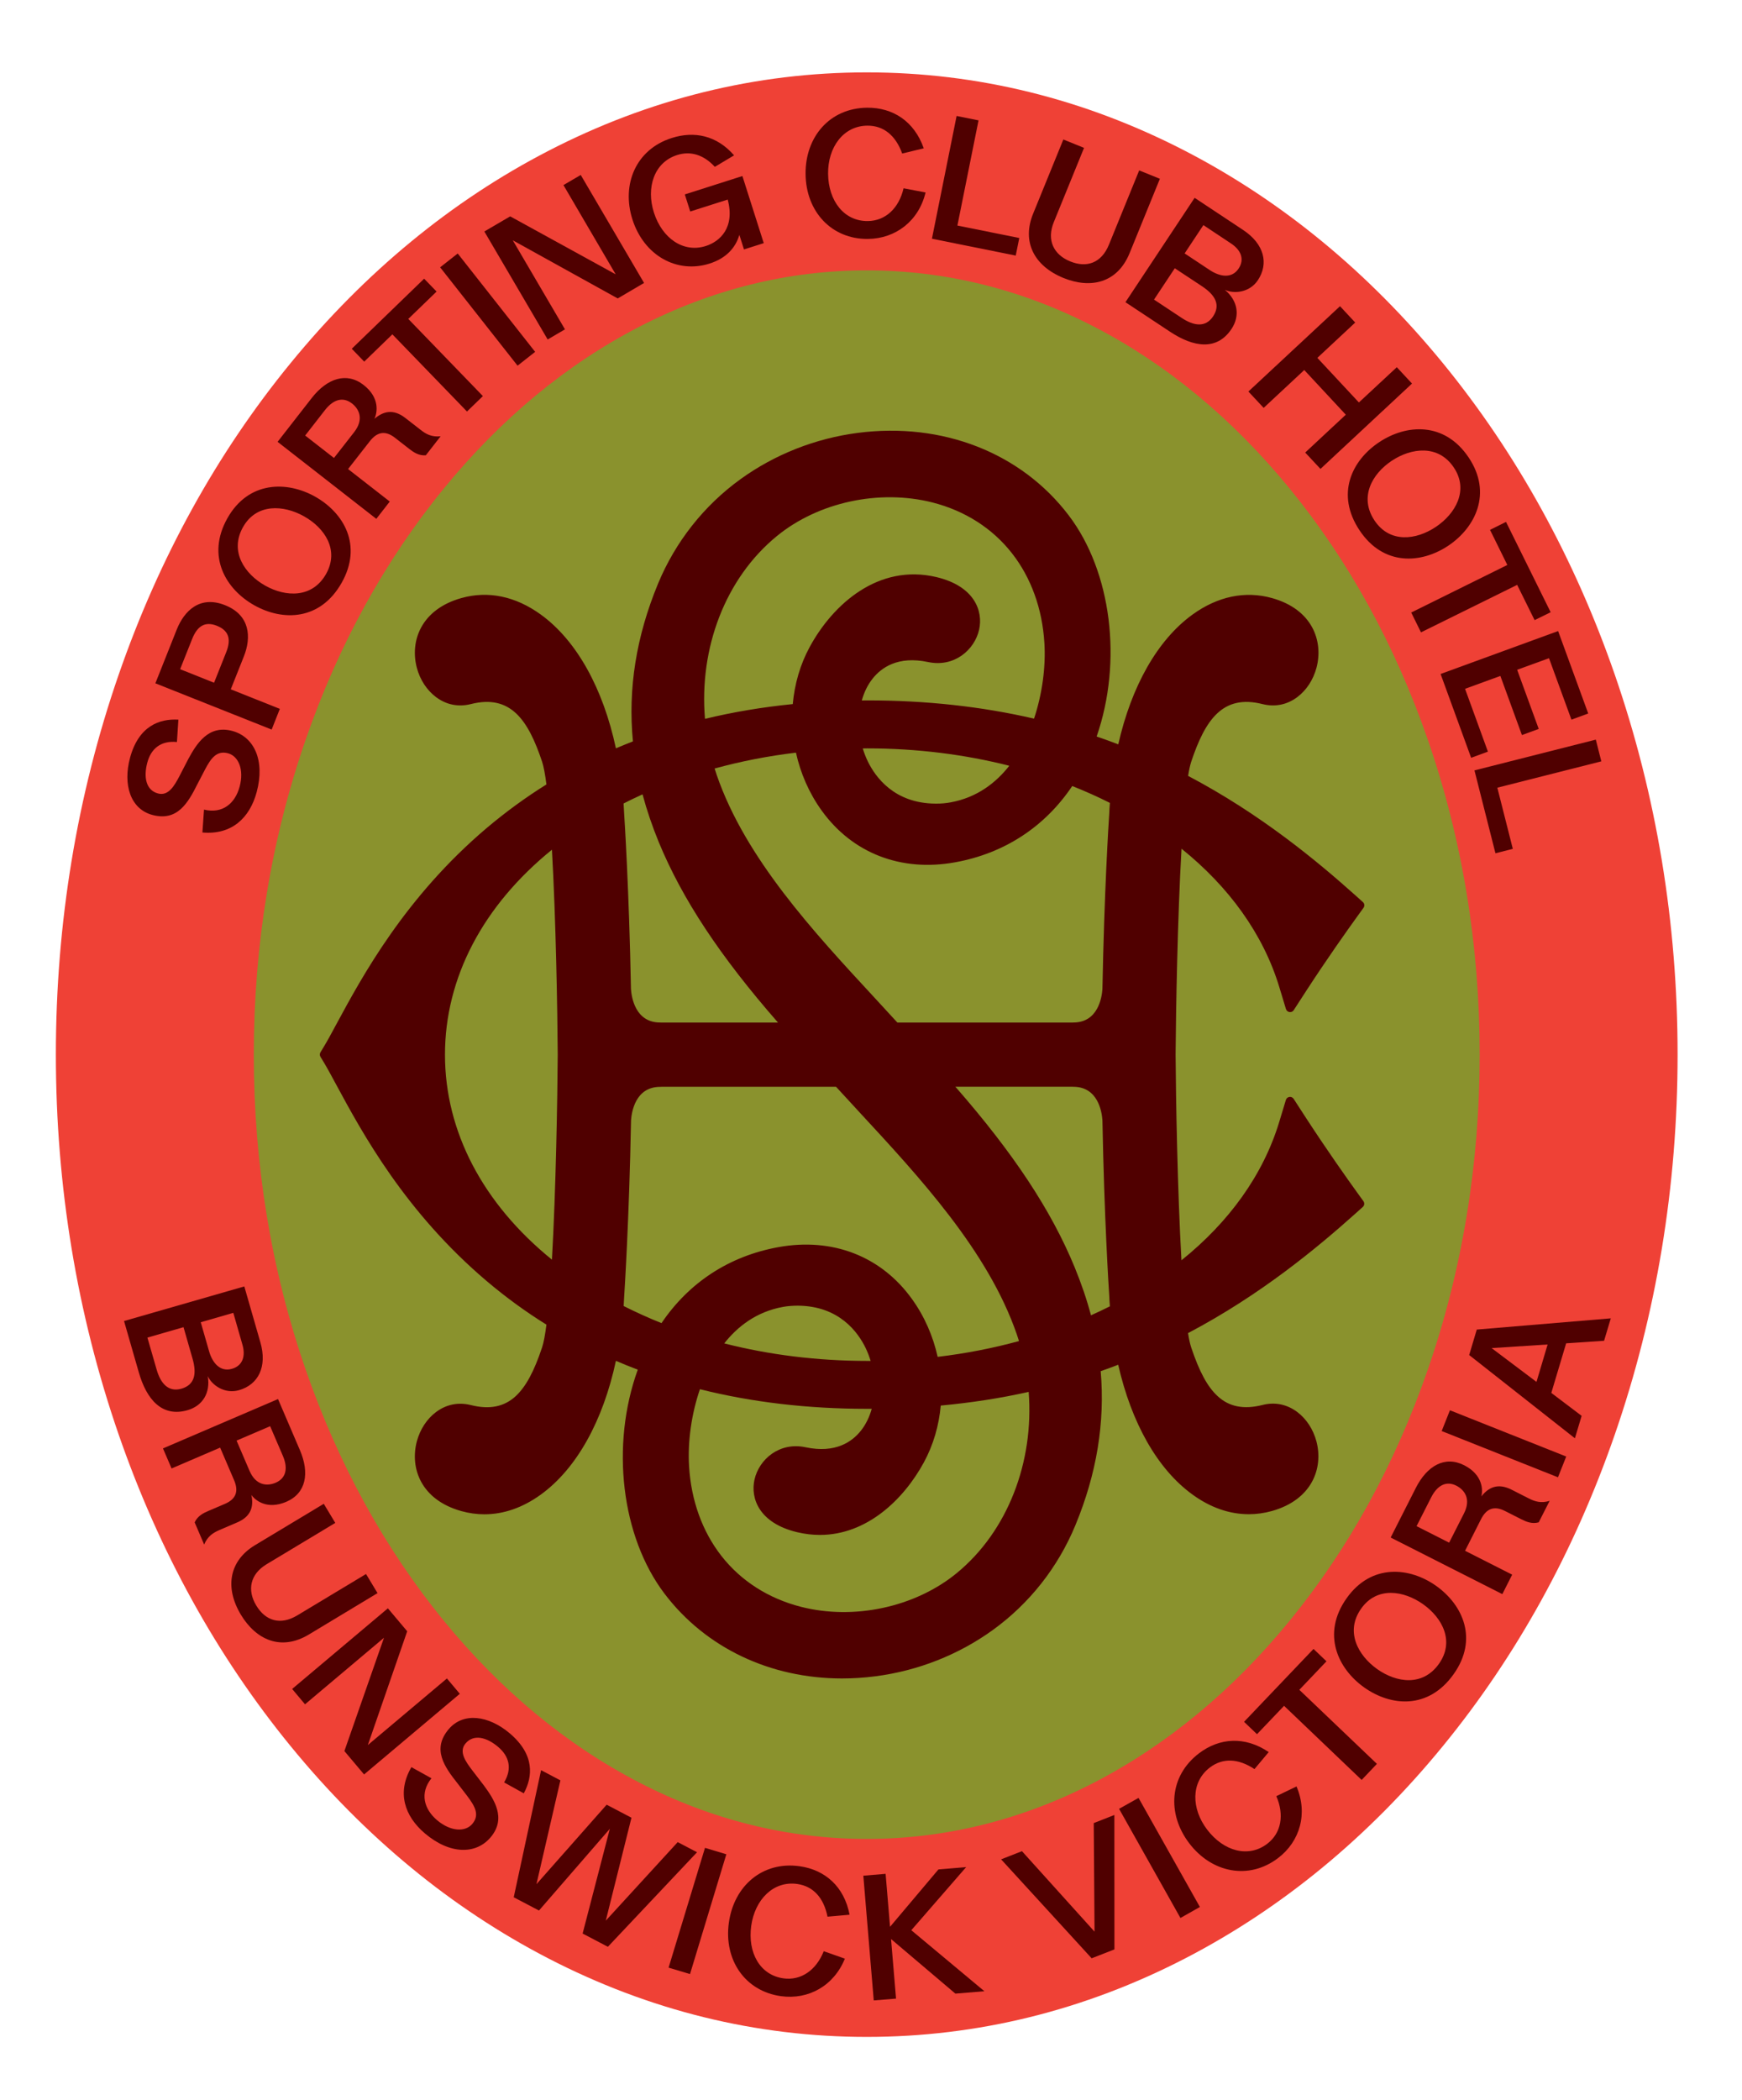 <?xml version="1.0" encoding="utf-8"?>
<!-- Generator: Adobe Illustrator 27.7.0, SVG Export Plug-In . SVG Version: 6.00 Build 0)  -->
<svg version="1.1" id="Layer_1" xmlns="http://www.w3.org/2000/svg" xmlns:xlink="http://www.w3.org/1999/xlink" x="0px" y="0px"
	 viewBox="0 0 240.72 290.11" style="enable-background:new 0 0 240.72 290.11;" xml:space="preserve">
<style type="text/css">
	.st0{fill:#EF4136;}
	.st1{fill:#8A922D;}
	.st2{fill:#500000;}
</style>
<g>
	<path class="st0" d="M119.77,281.4c-15.28,0-30.08-3.65-44.01-10.85c-13.36-6.91-25.34-16.77-35.6-29.32
		c-10.19-12.46-18.19-26.95-23.77-43.07c-5.75-16.63-8.67-34.28-8.67-52.47c0-18.18,2.92-35.84,8.67-52.46
		c5.58-16.12,13.57-30.61,23.77-43.07c10.26-12.54,22.24-22.41,35.6-29.31C89.69,13.65,104.5,10,119.77,10
		c15.28,0,30.08,3.65,44.01,10.85c13.36,6.91,25.33,16.77,35.6,29.31c10.19,12.46,18.19,26.95,23.77,43.07
		c5.75,16.63,8.67,34.28,8.67,52.46c0,18.19-2.92,35.84-8.67,52.47c-5.58,16.12-13.57,30.61-23.77,43.07
		c-10.26,12.54-22.24,22.41-35.6,29.32C149.85,277.75,135.04,281.4,119.77,281.4L119.77,281.4z"/>
	<path class="st1" d="M119.77,254.05c-10.86,0-21.44-2.62-31.45-7.8c-10.02-5.18-19.1-12.7-26.99-22.34
		c-8.15-9.96-14.57-21.63-19.09-34.69c-4.76-13.74-7.17-28.39-7.17-43.52s2.41-29.78,7.17-43.52c4.52-13.06,10.94-24.73,19.09-34.69
		c7.88-9.64,16.96-17.15,26.99-22.34c10.01-5.17,20.59-7.8,31.45-7.8c10.86,0,21.44,2.62,31.45,7.8
		c10.02,5.18,19.1,12.7,26.99,22.34c8.15,9.96,14.57,21.63,19.09,34.69c4.76,13.74,7.17,28.39,7.17,43.52s-2.41,29.78-7.17,43.52
		c-4.52,13.06-10.94,24.73-19.09,34.69c-7.88,9.64-16.97,17.15-26.99,22.34C141.21,251.42,130.63,254.05,119.77,254.05
		L119.77,254.05z"/>
	<path class="st2" d="M163.27,117.25c6.53,5.25,11.28,11.76,13.51,19.11l0.92,3.04c0.07,0.22,0.26,0.38,0.49,0.42
		c0.23,0.03,0.46-0.07,0.58-0.26l1.73-2.67c2.87-4.42,5.7-8.41,7.14-10.4l0.78-1.08c0.18-0.25,0.14-0.59-0.09-0.79l-0.99-0.89
		c-5.23-4.68-13.07-11.23-23.16-16.54c0.13-0.83,0.28-1.5,0.43-1.96c1.93-5.78,4.35-9.35,9.85-7.96c1.72,0.43,3.38,0.1,4.8-0.96
		c1.27-0.95,2.21-2.39,2.66-4.06c0.97-3.67-0.55-8.07-6.16-9.63c-3.69-1.03-7.48-0.24-10.97,2.28c-4.85,3.51-8.45,9.92-10.26,17.93
		c-0.99-0.38-1.99-0.74-2.99-1.08c3.59-10.36,2.07-22.75-3.85-30.54c-6.57-8.66-17.47-12.92-29.14-11.41
		c-5.88,0.76-11.5,2.98-16.23,6.4c-5.06,3.66-9,8.66-11.4,14.46c-3.01,7.29-4.16,14.49-3.46,21.76c-0.79,0.31-1.57,0.63-2.35,0.96
		c-1.77-8.27-5.42-14.89-10.38-18.48c-3.49-2.53-7.28-3.32-10.97-2.28c-5.6,1.57-7.13,5.97-6.16,9.63c0.44,1.67,1.39,3.11,2.66,4.06
		c1.42,1.06,3.08,1.39,4.8,0.96c5.5-1.39,7.92,2.18,9.85,7.96c0.22,0.66,0.42,1.75,0.6,3.14c-2.87,1.79-5.61,3.79-8.22,5.99
		c-11.33,9.59-17.25,20.55-20.79,27.1c-0.68,1.26-1.26,2.34-1.76,3.16l-0.46,0.76c-0.11,0.19-0.11,0.42,0,0.61l0.46,0.76
		c0.5,0.83,1.08,1.91,1.76,3.17c3.54,6.55,9.46,17.5,20.79,27.09c2.6,2.2,5.34,4.2,8.22,5.99c-0.18,1.4-0.38,2.48-0.6,3.14
		c-1.12,3.36-2.25,5.44-3.65,6.74c-1.59,1.47-3.62,1.88-6.2,1.23c-1.72-0.43-3.38-0.1-4.8,0.96c-1.27,0.95-2.21,2.39-2.66,4.06
		c-0.97,3.67,0.55,8.07,6.16,9.63c1.04,0.29,2.11,0.44,3.17,0.44l0,0c2.68,0,5.31-0.92,7.8-2.72c4.96-3.59,8.61-10.21,10.38-18.48
		c0.99,0.43,2,0.83,3.02,1.22c-3.77,10.44-2.29,23.06,3.7,30.95c5.7,7.51,14.64,11.71,24.53,11.71c1.52,0,3.06-0.1,4.61-0.3
		c5.89-0.76,11.5-2.98,16.23-6.4c5.06-3.66,9-8.66,11.4-14.46c2.95-7.13,4.11-14.18,3.5-21.29c0.81-0.28,1.62-0.58,2.42-0.89
		c1.82,8.01,5.41,14.42,10.26,17.93c2.49,1.81,5.12,2.72,7.8,2.72c1.06,0,2.12-0.15,3.17-0.44c5.6-1.57,7.13-5.97,6.16-9.63
		c-0.45-1.67-1.39-3.11-2.66-4.06c-1.42-1.06-3.09-1.4-4.8-0.96c-2.58,0.65-4.61,0.25-6.2-1.23c-1.4-1.29-2.52-3.37-3.65-6.74
		c-0.15-0.46-0.3-1.13-0.43-1.96c10.09-5.31,17.93-11.86,23.16-16.54l0.99-0.89c0.23-0.2,0.26-0.54,0.09-0.79l-0.78-1.08
		c-1.44-1.99-4.27-5.99-7.14-10.4l-1.73-2.67c-0.13-0.19-0.36-0.3-0.58-0.26c-0.23,0.03-0.42,0.19-0.49,0.42l-0.92,3.04
		c-2.23,7.35-6.97,13.86-13.51,19.11c-0.55-9.69-0.77-22.35-0.81-28.45C162.5,139.6,162.71,126.94,163.27,117.25L163.27,117.25z
		 M132.19,217.34c-5.73,4.69-14.17,6.52-21.52,4.64c-4.49-1.15-8.29-3.58-10.99-7.04c-2.63-3.37-4.17-7.64-4.46-12.36
		c-0.21-3.46,0.34-7.27,1.5-10.66c7.17,1.8,14.89,2.71,23.12,2.71c0.21,0,0.41,0,0.62,0c-0.31,1.11-0.8,2.14-1.48,3
		c-1.21,1.54-3.52,3.19-7.66,2.31c-3.62-0.77-6.43,1.67-7.06,4.47c-0.58,2.57,0.63,6.02,5.92,7.27c1.07,0.25,2.11,0.37,3.12,0.37
		c6.5,0,11.58-4.9,14.36-10.01c1.32-2.42,2.09-5.11,2.34-7.86c4.18-0.39,8.22-1.01,12.15-1.89
		C142.9,201.95,139.27,211.54,132.19,217.34L132.19,217.34z M107.35,74.06c5.73-4.69,14.17-6.51,21.52-4.64
		c4.49,1.15,8.29,3.58,10.99,7.04c2.63,3.37,4.17,7.64,4.46,12.36c0.21,3.39-0.32,7.12-1.43,10.46c-7.26-1.68-14.91-2.52-23.05-2.52
		c-0.25,0-0.5,0-0.75,0.01c0.31-1.12,0.8-2.14,1.48-3c1.21-1.54,3.52-3.19,7.67-2.31c3.62,0.77,6.43-1.67,7.06-4.47
		c0.58-2.57-0.63-6.02-5.92-7.27c-7.99-1.88-14.27,3.74-17.48,9.64c-1.33,2.44-2.1,5.14-2.35,7.91c-4.2,0.42-8.25,1.1-12.13,2.04
		C96.59,89.57,100.21,79.9,107.35,74.06L107.35,74.06z M131.34,110.85c-0.65,0.12-1.33,0.18-2.06,0.17
		c-5.71-0.03-8.32-3.68-9.37-5.85c-0.28-0.58-0.5-1.17-0.69-1.77c0.2,0,0.4-0.01,0.61-0.01c6.88,0,13.49,0.84,19.64,2.4
		C137.65,108.11,135.04,110.18,131.34,110.85L131.34,110.85z M91.04,116.36c3.24,7.84,8.42,15.7,16.47,24.91H91.45
		c-0.07,0-0.15-0.01-0.24-0.01c-3.42,0-3.94-3.48-4.02-4.62c-0.26-13.8-0.91-23.75-0.94-24.21c-0.02-0.48-0.05-0.95-0.08-1.43
		c0.86-0.44,1.73-0.85,2.62-1.26C89.38,111.94,90.13,114.14,91.04,116.36L91.04,116.36z M77.07,145.7
		c-0.04,6.07-0.25,18.65-0.8,28.32c-9.55-7.74-14.78-17.71-14.78-28.32c0-10.6,5.23-20.57,14.78-28.31
		C76.82,127.06,77.03,139.63,77.07,145.7L77.07,145.7z M86.26,178.98c0.03-0.47,0.68-10.43,0.94-24.21c0.08-1.14,0.6-4.62,4.02-4.62
		c0.09,0,0.17,0,0.25-0.01h24.06c1.05,1.14,2.11,2.3,3.22,3.5c8.33,9,17.78,19.19,21.75,30.68c0.11,0.31,0.21,0.63,0.31,0.95
		c-3.59,0.98-7.36,1.72-11.24,2.18c-0.63-2.85-1.82-5.6-3.57-8.02c-4.25-5.89-10.96-8.49-18.42-7.14
		c-6.81,1.23-12.38,4.89-16.17,10.5c-1.8-0.72-3.54-1.51-5.23-2.36C86.21,179.93,86.24,179.45,86.26,178.98L86.26,178.98z
		 M108.19,180.55c0.65-0.12,1.35-0.17,2.06-0.17c5.71,0.03,8.32,3.68,9.37,5.85c0.28,0.58,0.5,1.17,0.69,1.78c-0.16,0-0.31,0-0.47,0
		c-6.87,0-13.53-0.83-19.76-2.42C101.9,183.28,104.51,181.22,108.19,180.55L108.19,180.55z M148.49,175.04
		c-3.24-7.85-8.42-15.7-16.47-24.91h16.05c0.08,0,0.16,0.01,0.25,0.01c3.42,0,3.94,3.47,4.02,4.62c0.25,13.38,0.86,23.03,0.94,24.21
		c0.02,0.5,0.05,1,0.09,1.5c-0.85,0.43-1.72,0.84-2.61,1.24C150.17,179.5,149.41,177.28,148.49,175.04L148.49,175.04z
		 M153.28,112.43c-0.08,1.17-0.69,10.82-0.94,24.21c-0.08,1.15-0.6,4.62-4.02,4.62c-0.09,0-0.17,0-0.24,0.01h-24.07
		c-1.05-1.14-2.11-2.3-3.22-3.5c-8.33-9-17.78-19.19-21.74-30.68c-0.11-0.31-0.2-0.61-0.3-0.92c3.61-0.99,7.37-1.73,11.24-2.19
		c0.63,2.85,1.82,5.6,3.56,8.01c4.25,5.89,10.96,8.49,18.42,7.14c6.82-1.23,12.41-4.9,16.2-10.54c1.79,0.71,3.53,1.49,5.2,2.33
		C153.33,111.43,153.3,111.93,153.28,112.43L153.28,112.43z"/>
	<path class="st2" d="M21.04,112.58c3.48,0.94,4.94-1.66,6.26-4.29l1.01-1.94c0.83-1.58,1.62-2.71,3.21-2.28
		c1.42,0.39,2.24,2.23,1.59,4.62c-0.62,2.29-2.34,3.78-4.92,3.16l-0.22,3.16c4.04,0.36,6.54-2.01,7.5-5.58
		c1.18-4.38-0.35-7.63-3.37-8.45c-3.33-0.9-4.96,1.83-6.07,3.86l-1.22,2.36c-0.69,1.31-1.52,2.81-2.97,2.42
		c-1.68-0.45-2.02-2.27-1.48-4.28c0.51-1.89,1.84-3.05,4.09-2.83l0.2-3.09c-2.62-0.15-5.49,0.87-6.68,5.27
		C16.97,108.38,18.01,111.76,21.04,112.58L21.04,112.58z"/>
	<path class="st2" d="M38.67,97.93l-6.78-2.7l1.81-4.55c1.05-2.64,0.87-5.69-2.59-7.07c-3.48-1.39-5.65,0.76-6.69,3.37l-2.95,7.42
		l16.07,6.39L38.67,97.93L38.67,97.93z M31.24,90.15l-1.66,4.17l-4.69-1.87l1.66-4.17c0.72-1.82,1.8-2.47,3.42-1.83
		C31.79,87.18,31.9,88.52,31.24,90.15L31.24,90.15z"/>
	<path class="st2" d="M35.12,83.61c3.95,2.23,9.14,2.14,12.1-3.11c2.91-5.17,0.29-9.65-3.66-11.88c-3.91-2.2-9.23-2.19-12.14,2.98
		C28.47,76.85,31.21,81.41,35.12,83.61L35.12,83.61z M33.58,72.82c1.86-3.31,5.62-3.08,8.45-1.48c2.84,1.6,4.89,4.64,3.03,7.95
		c-1.9,3.37-5.58,3.21-8.42,1.61C33.81,79.3,31.68,76.19,33.58,72.82L33.58,72.82z"/>
	<path class="st2" d="M53.86,69.29L48.1,64.8l3-3.84c1.02-1.31,2.15-1.52,3.48-0.48l1.99,1.55c0.54,0.42,1.31,0.96,2.27,0.87
		l2.05-2.63c-1.26,0.14-2.05-0.32-2.76-0.88l-2.11-1.64c-1.68-1.31-3.06-0.93-4.28,0.11c0.4-0.84,0.78-2.91-1.5-4.68
		c-2.36-1.84-5.05-0.89-7.15,1.79l-4.73,6.07L52,71.68L53.86,69.29L53.86,69.29z M42.17,60.17l2.74-3.52
		c1.21-1.55,2.55-1.83,3.73-0.91c0.99,0.77,1.68,2.18,0.3,3.96l-2.79,3.57L42.17,60.17L42.17,60.17z"/>
	<polygon class="st2" points="54.22,46.19 64.53,56.85 66.73,54.72 56.42,44.06 60.33,40.28 58.61,38.5 48.61,48.18 50.33,49.96 	
		"/>
	<polygon class="st2" points="73.95,48.61 63.25,35.02 60.82,36.93 71.52,50.52 	"/>
	<polygon class="st2" points="78.07,45.5 70.86,33.2 85.36,41.23 89,39.09 80.25,24.17 77.86,25.57 85.08,37.9 70.5,29.89 
		66.93,31.98 75.68,46.9 	"/>
	<path class="st2" d="M98.06,36.41c2.26-0.72,3.58-2.15,4.11-3.96l0.64,2.01l2.73-0.87l-2.95-9.27l-7.96,2.54l0.75,2.36l5.18-1.65
		c1.03,3.89-1.08,5.8-3.04,6.42c-3.08,0.98-6.02-1.06-7.16-4.63c-1.1-3.45,0.03-6.93,3.2-7.94c1.87-0.6,3.69-0.04,5.22,1.63
		l2.66-1.59c-2.39-2.74-5.48-3.4-8.63-2.39c-4.93,1.57-6.96,6.39-5.42,11.24C89,35.34,93.57,37.84,98.06,36.41L98.06,36.41z"/>
	<path class="st2" d="M119.93,33.01c3.85-0.04,7.03-2.49,7.97-6.42l-3.04-0.58c-0.63,2.73-2.48,4.51-4.95,4.53
		c-3.28,0.03-5.44-2.79-5.48-6.54c-0.04-3.63,2.09-6.61,5.42-6.64c2.23-0.02,3.91,1.33,4.82,3.85l2.98-0.72
		c-1.31-3.74-4.27-5.64-7.82-5.61c-5.19,0.05-8.56,4.05-8.51,9.15C111.36,29.22,114.9,33.06,119.93,33.01L119.93,33.01z"/>
	<polygon class="st2" points="140.85,32.88 132.3,31.16 135.22,16.63 132.19,16.02 128.78,32.98 140.36,35.31 	"/>
	<path class="st2" d="M146.95,38.4c3.74,1.52,7.45,0.73,9.15-3.44l4.18-10.26l-2.86-1.16l-4.18,10.26
		c-1.04,2.56-3.09,3.24-5.36,2.31c-2.29-0.93-3.27-2.95-2.26-5.42l4.18-10.26l-2.86-1.16l-4.18,10.26
		C141.18,33.4,142.89,36.74,146.95,38.4L146.95,38.4z"/>
	<path class="st2" d="M161.67,45.82c3.27,2.17,6.5,2.66,8.51-0.38c1.18-1.78,0.91-3.86-0.92-5.4c1.23,0.58,3.4,0.41,4.56-1.33
		c1.52-2.29,0.9-4.99-2.04-6.94l-6.7-4.44l-9.56,14.42L161.67,45.82L161.67,45.82z M166.29,31.1l3.84,2.55
		c1.31,0.87,1.9,2.14,1.03,3.45c-0.93,1.41-2.56,1.15-3.99,0.21l-3.47-2.3L166.29,31.1L166.29,31.1z M166.12,39.56
		c1.88,1.25,2.54,2.6,1.51,4.15c-1.04,1.57-2.67,1.32-4.34,0.21l-3.82-2.53l2.87-4.33L166.12,39.56L166.12,39.56z"/>
	<polygon class="st2" points="174.62,56.35 180.23,51.12 185.97,57.29 180.36,62.52 182.47,64.78 195.12,52.99 193.02,50.73 
		187.78,55.6 182.04,49.44 187.27,44.56 185.17,42.3 172.51,54.09 	"/>
	<path class="st2" d="M187.88,73.28c3.29,4.93,8.48,4.62,12.25,2.11c3.73-2.49,6.12-7.24,2.83-12.17
		c-3.35-5.01-8.65-4.62-12.38-2.13C186.8,63.6,184.53,68.27,187.88,73.28L187.88,73.28z M192.3,63.67c2.71-1.81,6.45-2.3,8.6,0.92
		c2.11,3.16,0.21,6.4-2.5,8.21s-6.35,2.27-8.46-0.89C187.79,68.69,189.59,65.48,192.3,63.67L192.3,63.67z"/>
	<polygon class="st2" points="195.01,84.62 196.36,87.36 209.65,80.8 212.06,85.67 214.28,84.58 208.11,72.1 205.9,73.2 
		208.29,78.05 	"/>
	<polygon class="st2" points="203.29,104.69 205.61,103.84 202.45,95.16 207.33,93.38 210.31,101.55 212.63,100.7 209.65,92.53 
		214.05,90.93 217.15,99.42 219.47,98.57 215.31,87.18 199.07,93.11 	"/>
	<polygon class="st2" points="206.65,117.88 209.05,117.27 206.91,108.82 221.28,105.18 220.52,102.18 203.75,106.43 	"/>
	<path class="st2" d="M25.91,194.82c2.05-0.59,3.2-2.35,2.8-4.71c0.56,1.24,2.33,2.52,4.33,1.94c2.64-0.76,3.92-3.22,2.94-6.61
		l-2.22-7.72l-16.62,4.78l2.04,7.09C20.26,193.36,22.4,195.83,25.91,194.82L25.91,194.82z M32.24,181.37l1.27,4.43
		c0.43,1.51,0.06,2.86-1.45,3.3c-1.62,0.47-2.7-0.78-3.17-2.43l-1.15-4L32.24,181.37L32.24,181.37z M21.64,189.19l-1.27-4.4
		l4.99-1.44l1.25,4.36c0.62,2.17,0.25,3.62-1.54,4.14C23.26,192.36,22.19,191.12,21.64,189.19L21.64,189.19z"/>
	<path class="st2" d="M34.74,206.53c0.54,0.76,2.17,2.08,4.83,0.94c2.75-1.18,3.22-3.99,1.88-7.12l-3.03-7.07l-15.9,6.82l1.19,2.77
		l6.71-2.88l1.92,4.48c0.66,1.53,0.3,2.62-1.26,3.29l-2.32,0.99c-0.63,0.27-1.47,0.68-1.86,1.57l1.31,3.06
		c0.49-1.17,1.27-1.64,2.1-2l2.45-1.05C34.73,209.5,35.07,208.1,34.74,206.53L34.74,206.53z M37.33,197.03l1.76,4.1
		c0.77,1.8,0.38,3.12-1,3.71c-1.15,0.49-2.72,0.42-3.61-1.65l-1.79-4.17L37.33,197.03L37.33,197.03z"/>
	<path class="st2" d="M52.17,220.09l-1.59-2.64l-9.49,5.71c-2.37,1.43-4.42,0.74-5.68-1.36c-1.28-2.12-0.86-4.32,1.43-5.7l9.49-5.71
		l-1.59-2.64l-9.49,5.71c-3.59,2.16-4.22,5.86-1.96,9.62c2.09,3.46,5.53,5.05,9.39,2.73L52.17,220.09L52.17,220.09z"/>
	<polygon class="st2" points="61.76,231.88 50.83,241.08 56.27,225.36 53.6,222.19 40.37,233.33 42.15,235.45 53.06,226.26 
		47.59,241.91 50.31,245.14 63.54,234 	"/>
	<path class="st2" d="M72.38,247.75c1.25-2.31,1.54-5.34-1.94-8.29c-2.92-2.47-6.42-2.96-8.44-0.57c-2.33,2.75-0.6,5.18,1.23,7.49
		l1.33,1.73c1.07,1.42,1.76,2.62,0.7,3.87c-0.95,1.12-2.97,1.08-4.86-0.52c-1.81-1.54-2.43-3.73-0.78-5.79l-2.77-1.54
		c-2.04,3.51-0.95,6.77,1.87,9.16c3.46,2.93,7.06,2.93,9.08,0.53c2.23-2.64,0.45-5.27-0.92-7.14l-1.62-2.11
		c-0.9-1.18-1.9-2.57-0.93-3.71c1.12-1.33,2.92-0.87,4.51,0.48c1.5,1.27,1.98,2.97,0.82,4.9L72.38,247.75L72.38,247.75z"/>
	<polygon class="st2" points="93.65,254.49 83.71,265.34 87.26,251.12 83.83,249.32 74.13,260.3 77.44,245.96 74.77,244.55 
		70.99,262.11 74.48,263.94 84.27,252.65 80.51,267.12 84,268.95 96.32,255.89 	"/>
	<polygon class="st2" points="92.39,271.83 95.35,272.72 100.37,256.17 97.42,255.28 	"/>
	<path class="st2" d="M110.16,260.27c2.21,0.31,3.67,1.9,4.19,4.52l3.05-0.27c-0.74-3.89-3.39-6.21-6.91-6.7
		c-5.14-0.72-9.07,2.74-9.77,7.79c-0.72,5.15,2.22,9.46,7.19,10.16c3.81,0.53,7.32-1.43,8.84-5.18l-2.92-1.03
		c-1.03,2.6-3.12,4.09-5.57,3.75c-3.25-0.45-4.97-3.56-4.45-7.27C104.32,262.44,106.86,259.81,110.16,260.27L110.16,260.27z"/>
	<polygon class="st2" points="133.51,257.94 129.68,258.26 122.99,266.19 122.38,258.87 119.3,259.13 120.74,276.36 123.82,276.11 
		123.13,267.88 132.02,275.42 136.03,275.09 125.93,266.66 	"/>
	<polygon class="st2" points="151.14,251.86 151.25,266.86 141.22,255.74 138.34,256.87 150.85,270.54 154,269.31 153.99,250.74 	
		"/>
	<polygon class="st2" points="154.64,249.89 163.12,264.97 165.81,263.45 157.33,248.38 	"/>
	<path class="st2" d="M176.37,248.14c1.12,2.57,0.7,5.1-1.27,6.59c-2.62,1.98-6.03,1.01-8.3-1.98c-2.19-2.89-2.26-6.55,0.39-8.57
		c1.78-1.35,3.93-1.26,6.16,0.22l1.97-2.35c-3.28-2.22-6.79-1.98-9.62,0.16c-4.14,3.14-4.46,8.36-1.38,12.42
		c3.14,4.14,8.27,5.11,12.27,2.08c3.07-2.32,4.16-6.2,2.57-9.91L176.37,248.14L176.37,248.14z"/>
	<polygon class="st2" points="183.3,229.51 181.51,227.8 171.91,237.87 173.7,239.58 177.44,235.66 188.16,245.9 190.27,243.68 
		179.55,233.45 	"/>
	<path class="st2" d="M198.47,219.1c-3.65-2.6-8.95-3.14-12.38,1.69c-3.49,4.91-1.24,9.73,2.42,12.33
		c3.69,2.62,8.87,3.09,12.36-1.83C204.3,226.46,202.16,221.73,198.47,219.1L198.47,219.1z M198.84,229.86
		c-2.24,3.16-5.88,2.61-8.54,0.72c-2.66-1.89-4.45-5.2-2.2-8.36c2.2-3.1,5.91-2.47,8.56-0.59
		C199.32,223.52,201.04,226.76,198.84,229.86L198.84,229.86z"/>
	<path class="st2" d="M211.26,207.01l-2.38-1.21c-1.9-0.96-3.19-0.32-4.18,0.93c0.24-0.9,0.2-3-2.38-4.31
		c-2.67-1.35-5.13,0.09-6.67,3.13l-3.48,6.86l15.43,7.82l1.36-2.69l-6.51-3.3l2.2-4.35c0.75-1.49,1.82-1.91,3.33-1.14l2.25,1.14
		c0.61,0.31,1.46,0.69,2.4,0.42l1.51-2.97C212.94,207.72,212.07,207.42,211.26,207.01L211.26,207.01z M202.3,209.08l-2.05,4.04
		l-4.5-2.28l2.02-3.98c0.89-1.75,2.15-2.29,3.48-1.61C202.36,205.82,203.32,207.07,202.3,209.08L202.3,209.08z"/>
	<polygon class="st2" points="199.22,197.7 215.29,204.09 216.43,201.22 200.36,194.83 	"/>
	<path class="st2" d="M204.07,183.68l-1.05,3.52l14.61,11.5l0.93-3.1l-4.19-3.17l2.05-6.85l5.24-0.35l0.93-3.1L204.07,183.68
		L204.07,183.68z M212.32,190.91l-6.2-4.67l7.74-0.5L212.32,190.91L212.32,190.91z"/>
</g>
</svg>
